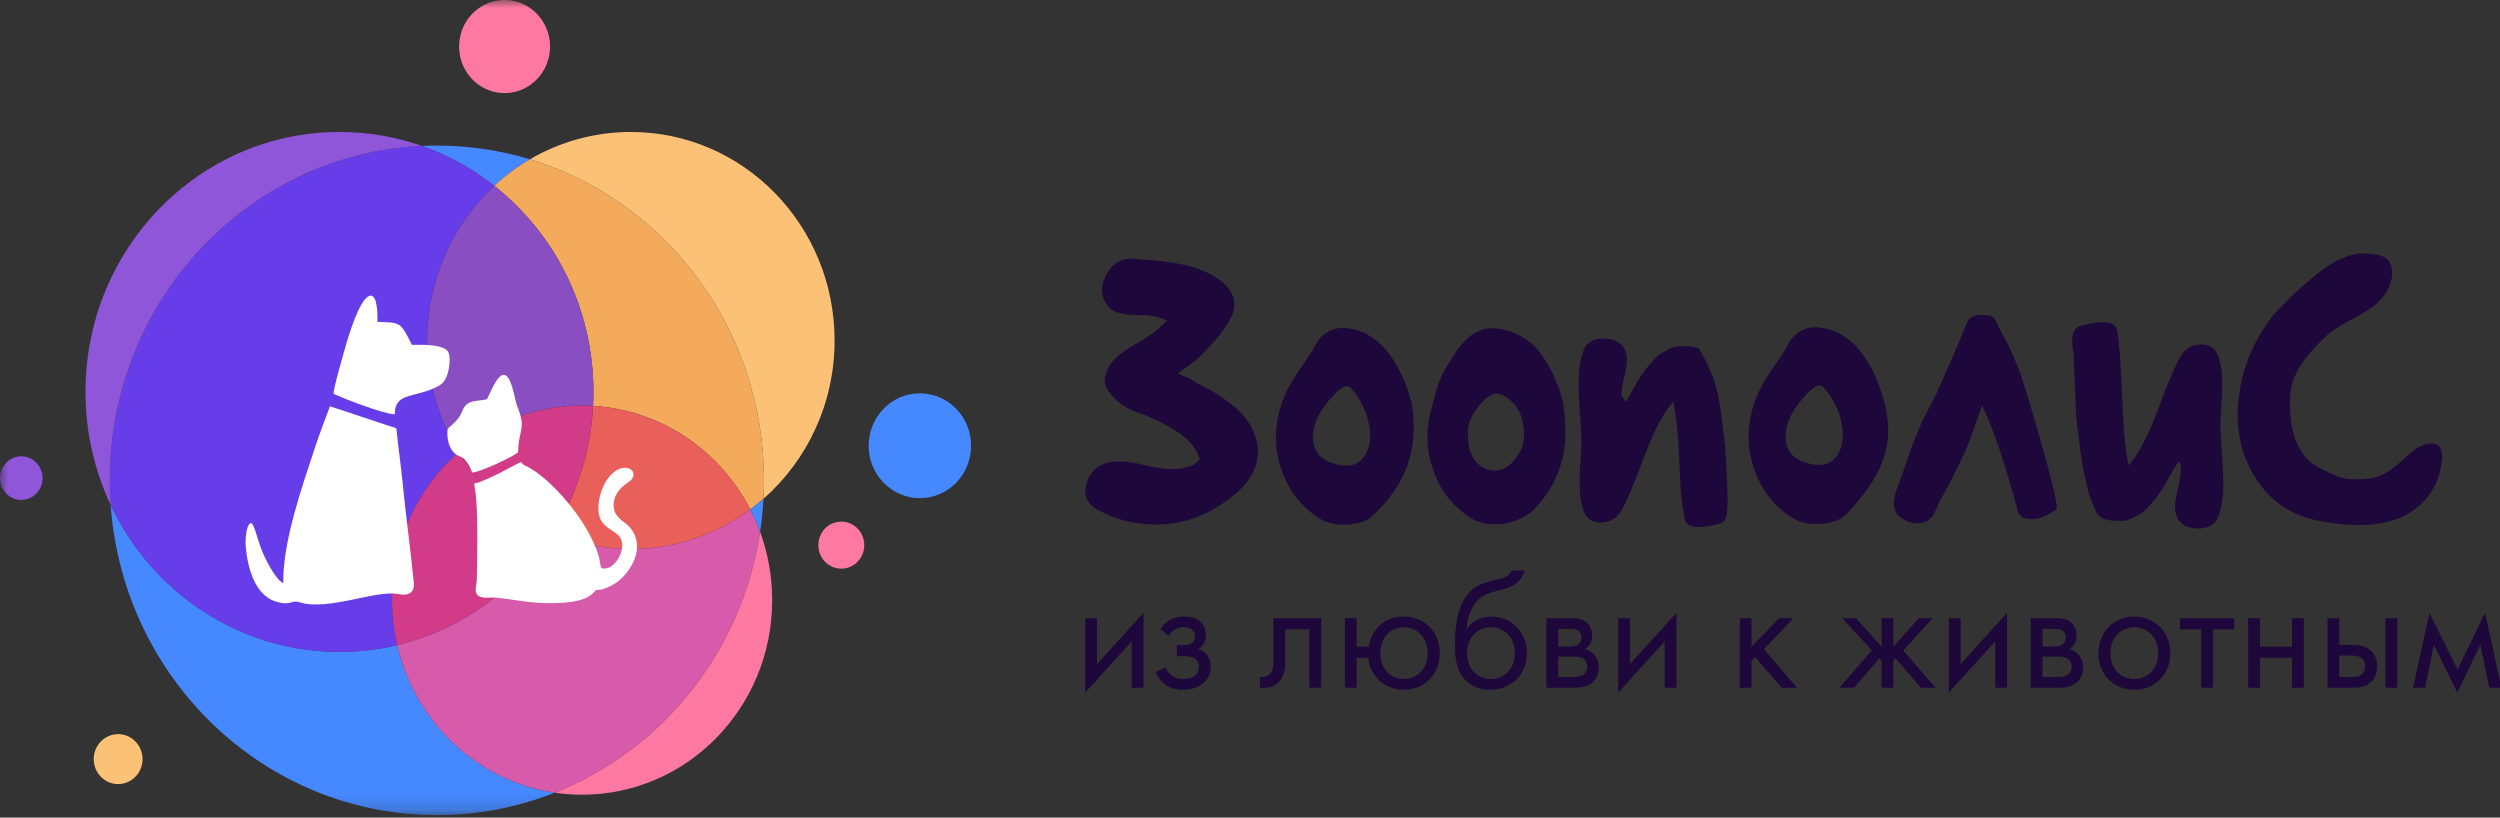 <?xml version="1.0" encoding="UTF-8"?> <svg xmlns="http://www.w3.org/2000/svg" width="159" height="52" viewBox="0 0 159 52" fill="none"><rect x="0" y="0" width="159" height="52" fill="#333333" stroke="none"/><g clip-path="url(#clip0_339_2453)"><mask id="mask0_339_2453" style="mask-type:luminance" maskUnits="userSpaceOnUse" x="0" y="0" width="64" height="52"><path d="M63.249 0H0V51.84H63.249V0Z" fill="white"></path></mask><g mask="url(#mask0_339_2453)"><path opacity="0.77" fill-rule="evenodd" clip-rule="evenodd" d="M7.268 30.527C7.506 30.985 7.714 31.462 7.894 31.953C7.999 31.262 8.071 30.559 8.107 29.848C7.837 30.086 7.557 30.313 7.268 30.527Z" fill="#6D23CF"></path><path d="M33.792 5.355C35.084 4.393 35.37 2.541 34.43 1.219C33.49 -0.103 31.681 -0.395 30.39 0.566C29.098 1.528 28.812 3.38 29.752 4.702C30.692 6.024 32.5 6.316 33.792 5.355Z" fill="#FD79A1"></path><path fill-rule="evenodd" clip-rule="evenodd" d="M1.355 29.022C2.103 29.022 2.709 29.643 2.709 30.408C2.709 31.174 2.103 31.795 1.355 31.795C0.607 31.795 0 31.174 0 30.408C0 29.643 0.607 29.022 1.355 29.022Z" fill="#8F56DA"></path><path fill-rule="evenodd" clip-rule="evenodd" d="M53.507 33.174C54.314 33.174 54.969 33.844 54.969 34.67C54.969 35.497 54.314 36.167 53.507 36.167C52.699 36.167 52.045 35.497 52.045 34.67C52.045 33.844 52.699 33.174 53.507 33.174Z" fill="#FD79A1"></path><path d="M7.762 49.848C8.608 49.707 9.183 48.891 9.045 48.025C8.908 47.159 8.111 46.571 7.264 46.712C6.418 46.852 5.844 47.668 5.981 48.534C6.118 49.4 6.916 49.988 7.762 49.848Z" fill="#FBC277"></path><path fill-rule="evenodd" clip-rule="evenodd" d="M35.282 50.415C32.957 51.336 30.43 51.84 27.786 51.84C16.81 51.84 7.82 43.142 7.038 32.112C9.65 37.643 15.185 41.458 21.59 41.458C22.852 41.458 24.08 41.311 25.258 41.031C26.389 45.922 30.356 49.69 35.282 50.415Z" fill="#4588FF"></path><path fill-rule="evenodd" clip-rule="evenodd" d="M33.704 10.132C32.888 10.61 32.127 11.175 31.434 11.817C30.057 10.732 28.504 9.869 26.827 9.281C27.145 9.266 27.464 9.258 27.787 9.258C29.843 9.258 31.829 9.563 33.704 10.132Z" fill="#4588FF"></path><path fill-rule="evenodd" clip-rule="evenodd" d="M48.589 30.549C48.589 30.942 48.579 31.333 48.557 31.721C48.286 31.959 48.007 32.187 47.717 32.4C45.795 28.671 42.064 26.07 37.719 25.817C37.735 25.523 37.743 25.225 37.743 24.925C37.743 19.587 35.27 14.839 31.434 11.817C32.126 11.176 32.888 10.61 33.704 10.132C42.31 12.742 48.589 20.895 48.589 30.549Z" fill="#F4AA5B"></path><path fill-rule="evenodd" clip-rule="evenodd" d="M53.08 21.654C53.08 25.682 51.326 29.29 48.557 31.721C48.579 31.333 48.589 30.942 48.589 30.549C48.589 20.895 42.31 12.742 33.704 10.132C35.597 9.026 37.788 8.394 40.122 8.394C47.278 8.394 53.08 14.33 53.08 21.654Z" fill="#FBC277"></path><path d="M58.504 31.682C60.303 31.682 61.761 30.189 61.761 28.349C61.761 26.508 60.303 25.016 58.504 25.016C56.705 25.016 55.247 26.508 55.247 28.349C55.247 30.189 56.705 31.682 58.504 31.682Z" fill="#4588FF"></path><path fill-rule="evenodd" clip-rule="evenodd" d="M37.743 24.925C37.743 25.225 37.735 25.523 37.719 25.817C37.489 25.804 37.256 25.797 37.022 25.797C34.028 25.797 31.288 26.912 29.176 28.756C27.902 26.704 27.164 24.267 27.164 21.654C27.164 17.751 28.811 14.242 31.433 11.817C35.27 14.839 37.743 19.587 37.743 24.925Z" fill="#894FC2"></path><path fill-rule="evenodd" clip-rule="evenodd" d="M27.164 21.654C27.164 24.267 27.902 26.704 29.177 28.756C26.58 31.026 24.933 34.401 24.933 38.169C24.933 39.154 25.045 40.113 25.258 41.031C24.08 41.311 22.852 41.458 21.59 41.458C15.185 41.458 9.651 37.643 7.038 32.112C7.002 31.596 6.983 31.076 6.983 30.549C6.983 19.12 15.783 9.794 26.827 9.281C28.504 9.869 30.057 10.732 31.434 11.817C28.811 14.242 27.164 17.751 27.164 21.654Z" fill="#673CE9"></path><path fill-rule="evenodd" clip-rule="evenodd" d="M6.983 30.549C6.983 31.076 7.002 31.596 7.038 32.112C6.012 29.939 5.437 27.501 5.437 24.925C5.437 15.795 12.669 8.394 21.59 8.394C23.424 8.394 25.184 8.706 26.827 9.281C15.783 9.794 6.983 19.12 6.983 30.549Z" fill="#8F56DA"></path><path fill-rule="evenodd" clip-rule="evenodd" d="M35.153 33.906C32.914 37.443 29.39 40.048 25.258 41.031C25.045 40.113 24.933 39.154 24.933 38.169C24.933 34.401 26.58 31.026 29.176 28.756C30.596 31.044 32.681 32.855 35.153 33.906Z" fill="#D23B88"></path><path fill-rule="evenodd" clip-rule="evenodd" d="M47.717 32.4C45.583 33.983 42.958 34.917 40.122 34.917C38.362 34.917 36.684 34.558 35.153 33.906C36.644 31.554 37.565 28.79 37.719 25.817C42.064 26.07 45.794 28.671 47.717 32.4Z" fill="#E95F5A"></path><path fill-rule="evenodd" clip-rule="evenodd" d="M37.719 25.817C37.565 28.79 36.644 31.554 35.153 33.906C32.681 32.855 30.596 31.044 29.177 28.756C31.288 26.912 34.028 25.797 37.022 25.797C37.256 25.797 37.489 25.804 37.719 25.817Z" fill="#D23B88"></path><path fill-rule="evenodd" clip-rule="evenodd" d="M48.344 33.826C47.196 41.436 42.109 47.716 35.282 50.415C30.356 49.689 26.389 45.922 25.258 41.031C29.39 40.048 32.914 37.443 35.153 33.906C36.684 34.557 38.362 34.917 40.122 34.917C42.958 34.917 45.583 33.983 47.717 32.4C47.956 32.858 48.164 33.335 48.344 33.826Z" fill="#D75AAB"></path><path fill-rule="evenodd" clip-rule="evenodd" d="M49.111 38.169C49.111 45.004 43.699 50.543 37.022 50.543C36.431 50.543 35.85 50.5 35.282 50.415C42.109 47.716 47.196 41.436 48.344 33.826C48.839 35.178 49.111 36.641 49.111 38.169Z" fill="#FD79A1"></path><path fill-rule="evenodd" clip-rule="evenodd" d="M48.557 31.721C48.521 32.433 48.449 33.135 48.344 33.826C48.165 33.335 47.955 32.858 47.718 32.399C48.007 32.185 48.287 31.958 48.557 31.721Z" fill="#4588FF"></path></g><path fill-rule="evenodd" clip-rule="evenodd" d="M18.014 37.085C17.604 36.93 17.011 35.813 16.808 35.37C16.665 35.058 16.513 34.627 16.405 34.298C16.323 34.05 16.156 33.349 15.963 33.262C15.641 33.35 15.596 34.37 15.627 34.743C15.737 36.087 16.211 37.855 17.543 38.259C18.522 38.557 18.534 38.135 19.027 38.297C20.844 38.891 23.916 37.498 25.328 37.783C25.956 37.909 26.388 37.723 26.319 37.038C26.094 34.836 25.801 32.694 25.584 30.493C25.478 29.418 25.309 28.314 25.209 27.241L20.986 25.839L20.508 27.11C20.369 27.495 20.195 27.974 20.047 28.423C19.218 30.949 17.981 34.414 18.016 37.084L18.014 37.085Z" fill="white"></path><path fill-rule="evenodd" clip-rule="evenodd" d="M30.166 30.752C30.171 30.977 30.235 31.211 30.258 31.441C30.408 32.921 30.361 35.407 30.326 36.872C30.314 37.369 29.884 38.13 31.27 38.005C31.792 37.958 33.52 38.361 34.759 38.361C35.683 38.361 37.119 38.355 37.744 37.7C37.97 37.462 37.827 37.551 38.212 37.498C38.485 37.461 38.958 37.223 39.156 37.087C40.117 36.425 41.147 34.77 40.029 33.504C39.699 33.13 38.847 32.863 39.058 31.829C39.163 31.315 39.55 30.94 39.933 30.693C40.889 30.076 39.738 29.122 38.748 30.324C38.364 30.79 38.057 31.549 38.057 32.35C38.057 33.643 39.182 33.644 39.485 34.263C39.86 35.033 39 36.381 38.254 36.13C38.173 35.981 38.161 35.729 38.118 35.528C38.073 35.319 38.011 35.151 37.941 34.966C37.677 34.279 37.322 33.633 36.923 33.037C36.143 31.872 34.808 30.364 33.587 29.704C33.33 29.566 33.326 29.631 33.143 29.392C33.021 29.408 31.915 30.025 31.721 30.117C31.368 30.283 30.549 30.694 30.167 30.752H30.166Z" fill="white"></path><path fill-rule="evenodd" clip-rule="evenodd" d="M21.215 25.049C21.933 25.378 24.279 26.293 25.102 26.354C25.133 25.163 25.926 25.263 27.079 24.888C27.441 24.77 27.99 24.565 28.207 24.292C28.457 23.978 28.596 23.401 28.596 22.866C28.596 22.331 28.427 22.184 27.991 22.062C27.447 21.91 26.776 21.924 26.201 21.934C25.447 20.453 25.515 20.53 24.003 20.471C24.005 19.99 24.011 19.686 23.916 19.247C23.824 18.817 23.566 18.616 23.224 19.023C22.58 19.788 22.019 21.872 21.732 22.897C21.631 23.259 21.205 24.741 21.215 25.049Z" fill="white"></path><path fill-rule="evenodd" clip-rule="evenodd" d="M30.967 25.394C30.235 25.556 29.688 25.392 29.399 26.152C29.282 26.459 29.111 26.667 28.928 26.852C28.486 27.299 28.452 27.145 28.452 27.589C28.452 28.204 28.706 28.763 29.097 28.959C29.426 29.124 29.458 29.069 29.683 29.374C29.979 29.776 29.914 29.865 30.044 30.055C30.584 30.013 32.614 29.055 32.946 28.771C32.968 28.392 32.98 28.124 33.062 27.771C33.129 27.483 33.215 27.104 33.175 26.783C33.14 26.497 33.026 26.168 32.929 25.922C32.809 25.622 32.762 25.352 32.685 25.022C32.095 22.522 31.35 24.663 30.967 25.394Z" fill="white"></path><path d="M73.798 40.013C73.943 39.8 74.142 39.587 74.35 39.459C74.683 39.257 75.016 39.214 75.297 39.214C75.641 39.214 75.994 39.246 76.317 39.522C76.598 39.767 76.693 40.054 76.693 40.363C76.693 40.884 76.421 41.15 76.204 41.289C76.423 41.342 76.6 41.46 76.704 41.576C76.88 41.768 77.005 42.044 77.005 42.386C77.005 42.844 76.797 43.259 76.444 43.525C76.131 43.759 75.684 43.865 75.216 43.865C74.831 43.865 74.424 43.78 74.06 43.492C73.811 43.3 73.612 43.013 73.488 42.736L74.133 42.458C74.174 42.565 74.278 42.778 74.517 42.959C74.757 43.139 74.996 43.183 75.225 43.183C75.392 43.183 75.725 43.172 75.953 43.012C76.098 42.916 76.254 42.713 76.254 42.394C76.254 42.148 76.139 41.979 75.994 41.882C75.775 41.734 75.485 41.734 75.287 41.734H74.85V41.031H75.214C75.558 41.031 75.714 40.956 75.775 40.913C75.89 40.839 76.004 40.711 76.004 40.508C76.004 40.316 75.931 40.146 75.816 40.05C75.64 39.89 75.4 39.89 75.264 39.89C75.097 39.89 74.889 39.922 74.672 40.061C74.557 40.135 74.423 40.253 74.319 40.445L73.798 40.008V40.013Z" fill="#1E073A"></path><path d="M84.024 43.739H83.275V40.024H81.735V42.015C81.735 42.387 81.735 42.878 81.403 43.292C81.267 43.464 80.946 43.76 80.362 43.76C80.29 43.76 80.206 43.749 80.134 43.739V43.036C80.186 43.047 80.249 43.057 80.301 43.057C80.581 43.057 80.758 42.908 80.841 42.77C80.977 42.557 80.987 42.279 80.987 42.013V39.319H84.024V43.738V43.739Z" fill="#1E073A"></path><path d="M87.063 41.131C87.136 40.598 87.376 40.163 87.647 39.874C88.022 39.469 88.594 39.214 89.28 39.214C90.612 39.214 91.569 40.205 91.569 41.545C91.569 42.886 90.601 43.867 89.28 43.867C88.384 43.867 87.823 43.452 87.5 43.036C87.292 42.77 87.073 42.365 87.021 41.833H86.281V43.738H85.533V39.319H86.281V41.129H87.062L87.063 41.131ZM87.792 41.545C87.792 42.631 88.52 43.184 89.28 43.184C90.04 43.184 90.799 42.62 90.799 41.545C90.799 40.471 90.071 39.895 89.28 39.895C88.489 39.895 87.792 40.492 87.792 41.545Z" fill="#1E073A"></path><path d="M96.968 36.287C96.719 37.139 96.011 37.373 95.552 37.491C95.147 37.597 94.595 37.693 94.179 38.002C93.638 38.417 93.306 39.216 93.274 40.026H93.295C93.575 39.535 94.096 39.216 94.867 39.216C96.156 39.216 97.113 40.227 97.113 41.547C97.113 42.867 96.165 43.868 94.751 43.868C94.023 43.868 93.544 43.581 93.263 43.315C92.608 42.697 92.535 41.813 92.535 41.037C92.535 40.261 92.567 38.236 93.763 37.396C94.231 37.066 94.772 36.97 95.272 36.852C95.855 36.713 96.041 36.532 96.135 36.287H96.968ZM93.306 41.547C93.306 42.633 94.055 43.186 94.825 43.186C95.596 43.186 96.345 42.621 96.345 41.547C96.345 40.472 95.617 39.896 94.825 39.896C94.034 39.896 93.306 40.471 93.306 41.547Z" fill="#1E073A"></path><path d="M99.985 39.32C100.214 39.32 100.589 39.332 100.89 39.575C101.046 39.703 101.265 39.959 101.265 40.406C101.265 40.853 101.057 41.119 100.797 41.29C100.921 41.323 101.129 41.386 101.337 41.589C101.577 41.823 101.681 42.1 101.681 42.441C101.681 42.908 101.473 43.251 101.233 43.441C100.973 43.643 100.557 43.739 100.214 43.739H98.352V39.32H99.985ZM99.892 41.119C99.965 41.119 100.204 41.108 100.371 40.992C100.455 40.927 100.579 40.8 100.579 40.534C100.579 40.321 100.486 40.193 100.371 40.108C100.195 39.99 99.996 40.001 99.767 40.001H99.102V41.119H99.894H99.892ZM100.028 43.057C100.236 43.057 100.516 43.046 100.704 42.908C100.839 42.802 100.953 42.621 100.953 42.418C100.953 42.215 100.88 42.034 100.734 41.918C100.546 41.77 100.265 41.758 100.057 41.758H99.101V43.057H100.026H100.028Z" fill="#1E073A"></path><path d="M103.667 39.32V42.237L106.621 38.98V43.739H105.873V40.79L102.918 44.047V39.32H103.667Z" fill="#1E073A"></path><path d="M69.771 39.32V42.237L72.725 38.98V43.739H71.977V40.79L69.022 44.047V39.32H69.771Z" fill="#1E073A"></path><path d="M111.398 39.32V41.131L113.146 39.32H114.062L112.189 41.29L114.29 43.739H113.313L111.628 41.802L111.399 42.026V43.739H110.651V39.32H111.399H111.398Z" fill="#1E073A"></path><path d="M120.418 39.32V41.131L122.04 39.32H122.914L121.041 41.364L123.101 43.739H122.165L120.563 41.876L120.418 42.025V43.738H119.669V42.025L119.524 41.876L117.923 43.739H116.986L119.047 41.364L117.174 39.32H118.047L119.669 41.131V39.32H120.418Z" fill="#1E073A"></path><path d="M124.695 39.32V42.237L127.649 38.98V43.739H126.9V40.79L123.946 44.047V39.32H124.695Z" fill="#1E073A"></path><path d="M130.79 39.32C131.019 39.32 131.394 39.332 131.695 39.575C131.851 39.703 132.071 39.959 132.071 40.406C132.071 40.853 131.862 41.119 131.602 41.29C131.727 41.323 131.935 41.386 132.143 41.589C132.383 41.823 132.487 42.1 132.487 42.441C132.487 42.908 132.279 43.251 132.039 43.441C131.779 43.643 131.363 43.739 131.019 43.739H129.157V39.32H130.79ZM130.698 41.119C130.77 41.119 131.01 41.108 131.177 40.992C131.26 40.927 131.385 40.8 131.385 40.534C131.385 40.321 131.292 40.193 131.177 40.108C131 39.99 130.801 40.001 130.573 40.001H129.908V41.119H130.699H130.698ZM130.833 43.057C131.041 43.057 131.322 43.046 131.509 42.908C131.645 42.802 131.759 42.621 131.759 42.418C131.759 42.215 131.686 42.034 131.539 41.918C131.352 41.77 131.071 41.758 130.863 41.758H129.906V43.057H130.832H130.833Z" fill="#1E073A"></path><path d="M133.455 41.547C133.455 40.205 134.422 39.216 135.743 39.216C137.064 39.216 138.032 40.206 138.032 41.547C138.032 42.888 137.055 43.868 135.743 43.868C134.432 43.868 133.455 42.889 133.455 41.547ZM134.224 41.547C134.224 42.633 134.973 43.186 135.742 43.186C136.511 43.186 137.261 42.621 137.261 41.547C137.261 40.472 136.533 39.896 135.742 39.896C134.951 39.896 134.224 40.471 134.224 41.547Z" fill="#1E073A"></path><path d="M140.747 40.024V43.739H139.998V40.024H138.646V39.32H142.1V40.024H140.747Z" fill="#1E073A"></path><path d="M142.984 39.32H143.733V41.131H145.771V39.32H146.52V43.739H145.771V41.834H143.733V43.739H142.984V39.32Z" fill="#1E073A"></path><path d="M148.03 39.32H148.779V41.013H149.548C149.933 41.013 150.473 41.045 150.859 41.45C151.027 41.621 151.192 41.929 151.192 42.376C151.192 42.855 150.995 43.186 150.807 43.367C150.432 43.728 149.964 43.739 149.538 43.739H148.03V39.32ZM149.475 43.057C149.724 43.057 149.964 43.046 150.141 42.939C150.234 42.875 150.421 42.715 150.421 42.374C150.421 42.182 150.369 41.96 150.15 41.821C149.963 41.694 149.723 41.694 149.485 41.694H148.777V43.057H149.474H149.475ZM151.712 39.32H152.461V43.739H151.712V39.32Z" fill="#1E073A"></path><path d="M154.512 38.98L156.301 42.579L158.049 38.98L159.09 43.739H158.32L157.748 41.003L156.282 44.049L154.794 41.003L154.242 43.739H153.473L154.513 38.98H154.512Z" fill="#1E073A"></path><path fill-rule="evenodd" clip-rule="evenodd" d="M144.674 19.93C143.335 21.634 142.534 23.414 142.342 25.692C142.205 27.488 142.594 29.085 143.508 30.485C144.422 31.885 145.698 32.754 147.333 33.094C151.149 33.87 153.654 33.14 154.852 30.898C154.953 30.698 155.045 30.458 155.127 30.178C155.21 29.898 155.274 29.588 155.317 29.252C155.361 28.913 155.309 28.644 155.166 28.442C155.022 28.24 154.777 28.166 154.431 28.218C154.039 28.276 153.594 28.538 153.096 29.008C152.596 29.478 151.869 30.119 151.187 30.328C150.6 30.508 149.455 30.511 149.027 30.416C148.601 30.32 147.672 29.857 147.378 29.679C147.369 29.673 147.358 29.666 147.345 29.659C146.986 29.445 145.56 28.597 145.647 25.486C145.622 23.989 146.436 22.779 148.042 21.288C148.414 20.972 148.936 20.642 149.607 20.301C150.281 19.96 150.828 19.6 151.253 19.219C151.677 18.838 151.969 18.32 152.126 17.664C152.188 17.285 152.115 16.512 151.564 16.319C151.3 16.221 151.026 16.161 150.745 16.137C150.464 16.112 150.212 16.11 149.993 16.128C149.773 16.147 149.021 16.326 148.298 16.762C147.957 16.967 147.709 17.163 147.477 17.346C147.409 17.4 147.343 17.452 147.275 17.504C146.979 17.731 145.959 18.6 145.647 18.935C145.475 19.121 145.236 19.36 145.035 19.562C144.872 19.725 144.734 19.864 144.674 19.93ZM73.266 33.36C74.588 33.407 75.829 33.115 76.991 32.486L76.992 32.489C79.384 31.16 80.352 29.645 79.896 27.943C79.667 27.126 79.207 26.439 78.512 25.879C77.817 25.319 77.172 24.852 76.212 24.415C76.106 24.36 76.025 24.306 75.945 24.251C75.865 24.197 75.786 24.142 75.679 24.088C75.574 24.034 75.418 23.97 75.273 23.911C75.126 23.851 74.99 23.795 74.933 23.76C75.015 23.654 75.196 23.532 75.415 23.384C75.675 23.209 75.99 22.997 76.256 22.731C76.746 22.243 77.139 21.823 77.435 21.473C77.732 21.123 78.004 20.721 78.255 20.266C78.506 19.811 78.567 19.368 78.443 18.937C78.318 18.506 78.004 18.116 77.503 17.765C77.252 17.58 76.967 17.417 76.649 17.277C76.33 17.136 76.051 17.031 75.812 16.962C75.572 16.893 75.247 16.822 74.837 16.752C74.427 16.681 74.127 16.634 73.933 16.612C73.74 16.589 73.403 16.56 72.925 16.525C72.448 16.491 72.14 16.46 72.003 16.438C71.228 16.438 70.659 16.828 70.294 17.609C69.93 18.39 70.044 19.072 70.636 19.655C70.977 19.911 71.559 20.039 72.378 20.039C73.198 20.039 73.813 20.155 74.223 20.389C74.195 20.413 74.157 20.45 74.109 20.497C73.838 20.759 73.248 21.33 72.378 21.796C71.353 22.343 70.727 22.92 70.454 23.433C70.136 24.249 70.214 24.543 70.67 25.092C71.125 25.64 71.722 26.036 72.463 26.281C73.203 26.526 73.966 26.894 74.752 27.383C75.539 27.872 76.045 28.443 76.274 29.096C76.319 29.143 76.307 29.201 76.239 29.27C76.034 29.527 75.818 29.654 75.589 29.654C74.998 29.909 74.105 29.893 72.908 29.601C71.713 29.309 70.841 29.269 70.294 29.479C69.725 29.642 69.331 30.05 69.115 30.703C68.897 31.357 69.063 31.892 69.61 32.312C70.726 32.963 71.945 33.313 73.266 33.36ZM81.545 29.998C82.023 31.303 82.832 32.305 83.971 33.005C84.427 33.286 85.024 33.402 85.765 33.356C86.504 33.309 87.058 33.088 87.422 32.691C89.328 30.854 90.287 28.671 89.78 25.627C89.416 24.229 88.858 23.086 88.106 22.201C87.4 21.407 86.585 20.965 85.663 20.871C84.74 20.778 84.052 21.174 83.596 22.06C83.527 22.223 83.197 22.731 82.605 23.582C82.012 24.432 81.613 25.242 81.408 26.011C81.022 27.363 81.067 28.693 81.545 29.998ZM86.774 29.019C86.41 29.554 85.839 29.73 85.065 29.543H85.064C84.13 29.334 83.618 28.854 83.527 28.109C83.413 27.223 83.777 26.302 84.621 25.347C85.236 24.624 85.669 24.403 85.92 24.682C86.512 25.358 86.894 26.116 87.064 26.955C87.236 27.794 87.138 28.483 86.774 29.019ZM91.182 29.977C91.659 31.282 92.468 32.284 93.608 32.984L93.606 32.983C94.061 33.264 94.659 33.38 95.4 33.333C96.141 33.286 97.098 32.896 97.574 32.391C99.918 29.9 99.616 27.334 99.455 25.97C99.44 25.836 99.425 25.714 99.415 25.605C99.051 24.206 98.493 23.064 97.741 22.178C97.035 21.384 95.888 20.892 94.962 20.879C93.536 20.859 92.796 22.051 92.251 22.928C92.177 23.047 92.107 23.16 92.039 23.264C91.549 24.011 91.318 24.922 91.132 25.652C91.102 25.77 91.073 25.883 91.044 25.99C90.658 27.342 90.704 28.672 91.182 29.977ZM96.574 28.888C96.21 29.425 95.774 29.969 94.979 29.925L94.977 29.927C94.118 29.88 93.587 29.138 93.441 28.493C93.434 28.444 93.428 28.396 93.421 28.349C93.313 27.534 93.228 26.896 93.964 25.941C94.799 24.853 95.274 24.929 95.743 25.231C96.276 25.571 96.674 26.005 96.845 26.844C97.017 27.683 96.939 28.352 96.574 28.888ZM100.476 26.184C100.544 27.058 100.578 27.683 100.578 28.056H100.58C100.58 28.336 100.558 28.807 100.512 29.472C100.466 30.137 100.455 30.708 100.477 31.186C100.501 31.663 100.58 32.1 100.717 32.497C100.922 33.01 101.303 33.254 101.862 33.231C102.419 33.209 102.836 32.963 103.108 32.497C103.449 31.913 103.928 30.788 104.543 29.122C105.158 27.455 105.784 26.26 106.422 25.537C106.627 26.539 106.764 27.996 106.832 29.908C106.887 31.467 106.965 31.928 107.067 32.526C107.09 32.661 107.114 32.803 107.139 32.967C107.231 33.573 108.005 33.678 109.463 33.281C109.945 33.131 109.896 31.974 109.85 30.872C109.845 30.778 109.842 30.683 109.838 30.59C109.792 29.413 109.747 28.62 109.701 28.212C109.655 27.804 109.575 27.157 109.461 26.271C109.348 25.386 109.171 24.621 108.932 23.98C108.693 23.34 108.391 22.727 108.027 22.144C107.776 22.075 107.543 22.033 107.327 22.022C107.111 22.01 106.912 22.01 106.729 22.022C106.546 22.033 106.359 22.091 106.165 22.196L106.157 22.2C105.967 22.303 105.805 22.39 105.67 22.459C105.533 22.528 105.378 22.662 105.208 22.86C105.038 23.059 104.907 23.204 104.816 23.298C104.724 23.391 104.593 23.566 104.423 23.822C104.251 24.079 104.138 24.259 104.081 24.364C104.039 24.442 103.966 24.572 103.862 24.758C103.825 24.823 103.784 24.896 103.739 24.976C103.569 25.279 103.46 25.466 103.414 25.536C103.391 25.536 103.345 25.489 103.277 25.395C103.209 25.256 103.153 25.163 103.107 25.116C103.107 24.884 103.181 24.464 103.329 23.858C103.477 23.251 103.506 22.785 103.414 22.459C103.255 21.876 102.817 21.568 102.099 21.533C101.382 21.497 100.92 21.749 100.715 22.285C100.532 22.775 100.43 23.328 100.408 23.946C100.384 24.564 100.408 25.31 100.476 26.184ZM111.607 29.956C112.084 31.261 112.893 32.263 114.033 32.963C114.488 33.244 115.086 33.36 115.827 33.313C116.566 33.267 117.119 33.046 117.483 32.649C119.671 30.295 120.565 28.365 119.842 25.585C119.477 24.187 118.92 23.044 118.168 22.159C117.461 21.365 116.646 20.923 115.724 20.829C114.802 20.736 114.113 21.133 113.658 22.018C113.588 22.181 113.259 22.689 112.666 23.54C112.073 24.39 111.674 25.2 111.469 25.97C111.083 27.322 111.129 28.651 111.607 29.956ZM116.835 28.977C116.471 29.512 115.901 29.688 115.127 29.501H115.125C114.192 29.291 113.68 28.812 113.588 28.067C113.475 27.181 113.839 26.26 114.682 25.305C115.297 24.582 115.73 24.361 115.981 24.64C116.574 25.316 116.955 26.074 117.126 26.913C117.297 27.752 117.2 28.441 116.835 28.977ZM125.828 20.037L126.111 20.032V20.034C126.257 20.037 126.387 20.05 126.498 20.069C126.708 20.108 126.88 20.255 126.956 20.458C127.047 20.703 127.17 20.921 127.325 21.196C127.71 21.878 128.293 22.909 129.074 25.576C130.315 29.809 130.983 32.3 130.769 32.42C130.732 32.442 130.707 32.458 130.684 32.472C130.616 32.515 130.561 32.549 130.28 32.704C129.902 32.91 129.602 33.036 129.159 33.007C128.716 32.978 128.504 32.913 128.357 32.571C127.63 29.887 126.919 27.598 126.056 25.773C125.962 26.076 125.818 26.479 125.683 26.858C125.598 27.1 125.516 27.331 125.452 27.52C125.288 28.007 125.084 28.506 124.842 29.014C124.599 29.522 124.426 29.876 124.321 30.076C124.293 30.13 124.255 30.206 124.208 30.302C124.08 30.564 123.88 30.973 123.591 31.477C123.33 31.933 123.187 32.263 123.082 32.507C123.027 32.633 122.983 32.735 122.937 32.82C122.674 33.131 122.346 33.286 121.957 33.283C121.567 33.28 121.21 33.157 120.885 32.912C120.366 32.571 120.314 31.886 120.729 30.853C120.88 30.486 121.021 30.068 121.18 29.599C121.384 28.999 121.615 28.316 121.93 27.549C122.263 26.741 122.547 26.208 122.79 25.753C122.958 25.439 123.105 25.162 123.235 24.858C123.269 24.78 123.341 24.62 123.439 24.399C123.815 23.561 124.581 21.853 125.107 20.482C125.201 20.234 125.567 20.042 125.828 20.037ZM141.323 28.957C141.255 28.083 141.22 27.459 141.22 27.086L141.219 27.088C141.219 26.807 141.241 26.336 141.286 25.671C141.332 25.006 141.343 24.435 141.321 23.958C141.297 23.48 141.219 23.043 141.081 22.646C140.877 22.133 140.495 21.889 139.937 21.912C139.379 21.934 138.963 22.18 138.69 22.646C138.35 23.23 137.87 24.354 137.256 26.021C136.641 27.688 136.015 28.883 135.377 29.606C135.172 28.604 135.034 27.147 134.967 25.235C134.899 23.324 134.797 21.925 134.659 21.039C134.568 20.432 133.794 20.328 132.336 20.724C131.811 20.887 131.664 21.481 131.891 22.507C131.891 22.694 131.913 23.375 131.959 24.553C132.005 25.731 132.05 26.523 132.096 26.931C132.142 27.339 132.222 27.986 132.336 28.872C132.434 29.64 132.586 30.286 132.725 30.88C132.747 30.971 132.768 31.061 132.788 31.15C132.86 31.462 132.955 31.69 133.045 31.905C133.101 32.04 133.156 32.169 133.201 32.312C133.337 32.734 133.699 33.041 134.131 33.089C134.267 33.105 134.39 33.115 134.472 33.12C134.688 33.131 134.886 33.131 135.069 33.12C135.252 33.109 135.44 33.051 135.634 32.946L135.641 32.942C135.832 32.839 135.993 32.751 136.129 32.683C136.266 32.614 136.42 32.479 136.59 32.281C136.761 32.083 136.892 31.938 136.983 31.844C137.074 31.75 137.205 31.576 137.376 31.319C137.547 31.063 137.661 30.882 137.718 30.777C137.759 30.7 137.833 30.57 137.937 30.385C137.974 30.319 138.015 30.246 138.06 30.166C138.23 29.863 138.339 29.675 138.384 29.606C138.462 29.462 138.581 29.328 138.643 29.438C138.711 29.579 138.708 29.835 138.692 30.026C138.692 30.258 138.618 30.677 138.469 31.284C138.321 31.891 138.293 32.357 138.384 32.683C138.544 33.265 138.982 33.573 139.699 33.609C140.416 33.644 140.878 33.392 141.083 32.857C141.266 32.366 141.368 31.813 141.39 31.195C141.414 30.577 141.39 29.832 141.323 28.957Z" fill="#1E073A"></path></g><defs><clipPath id="clip0_339_2453"><rect width="159" height="52" fill="white"></rect></clipPath></defs></svg> 
